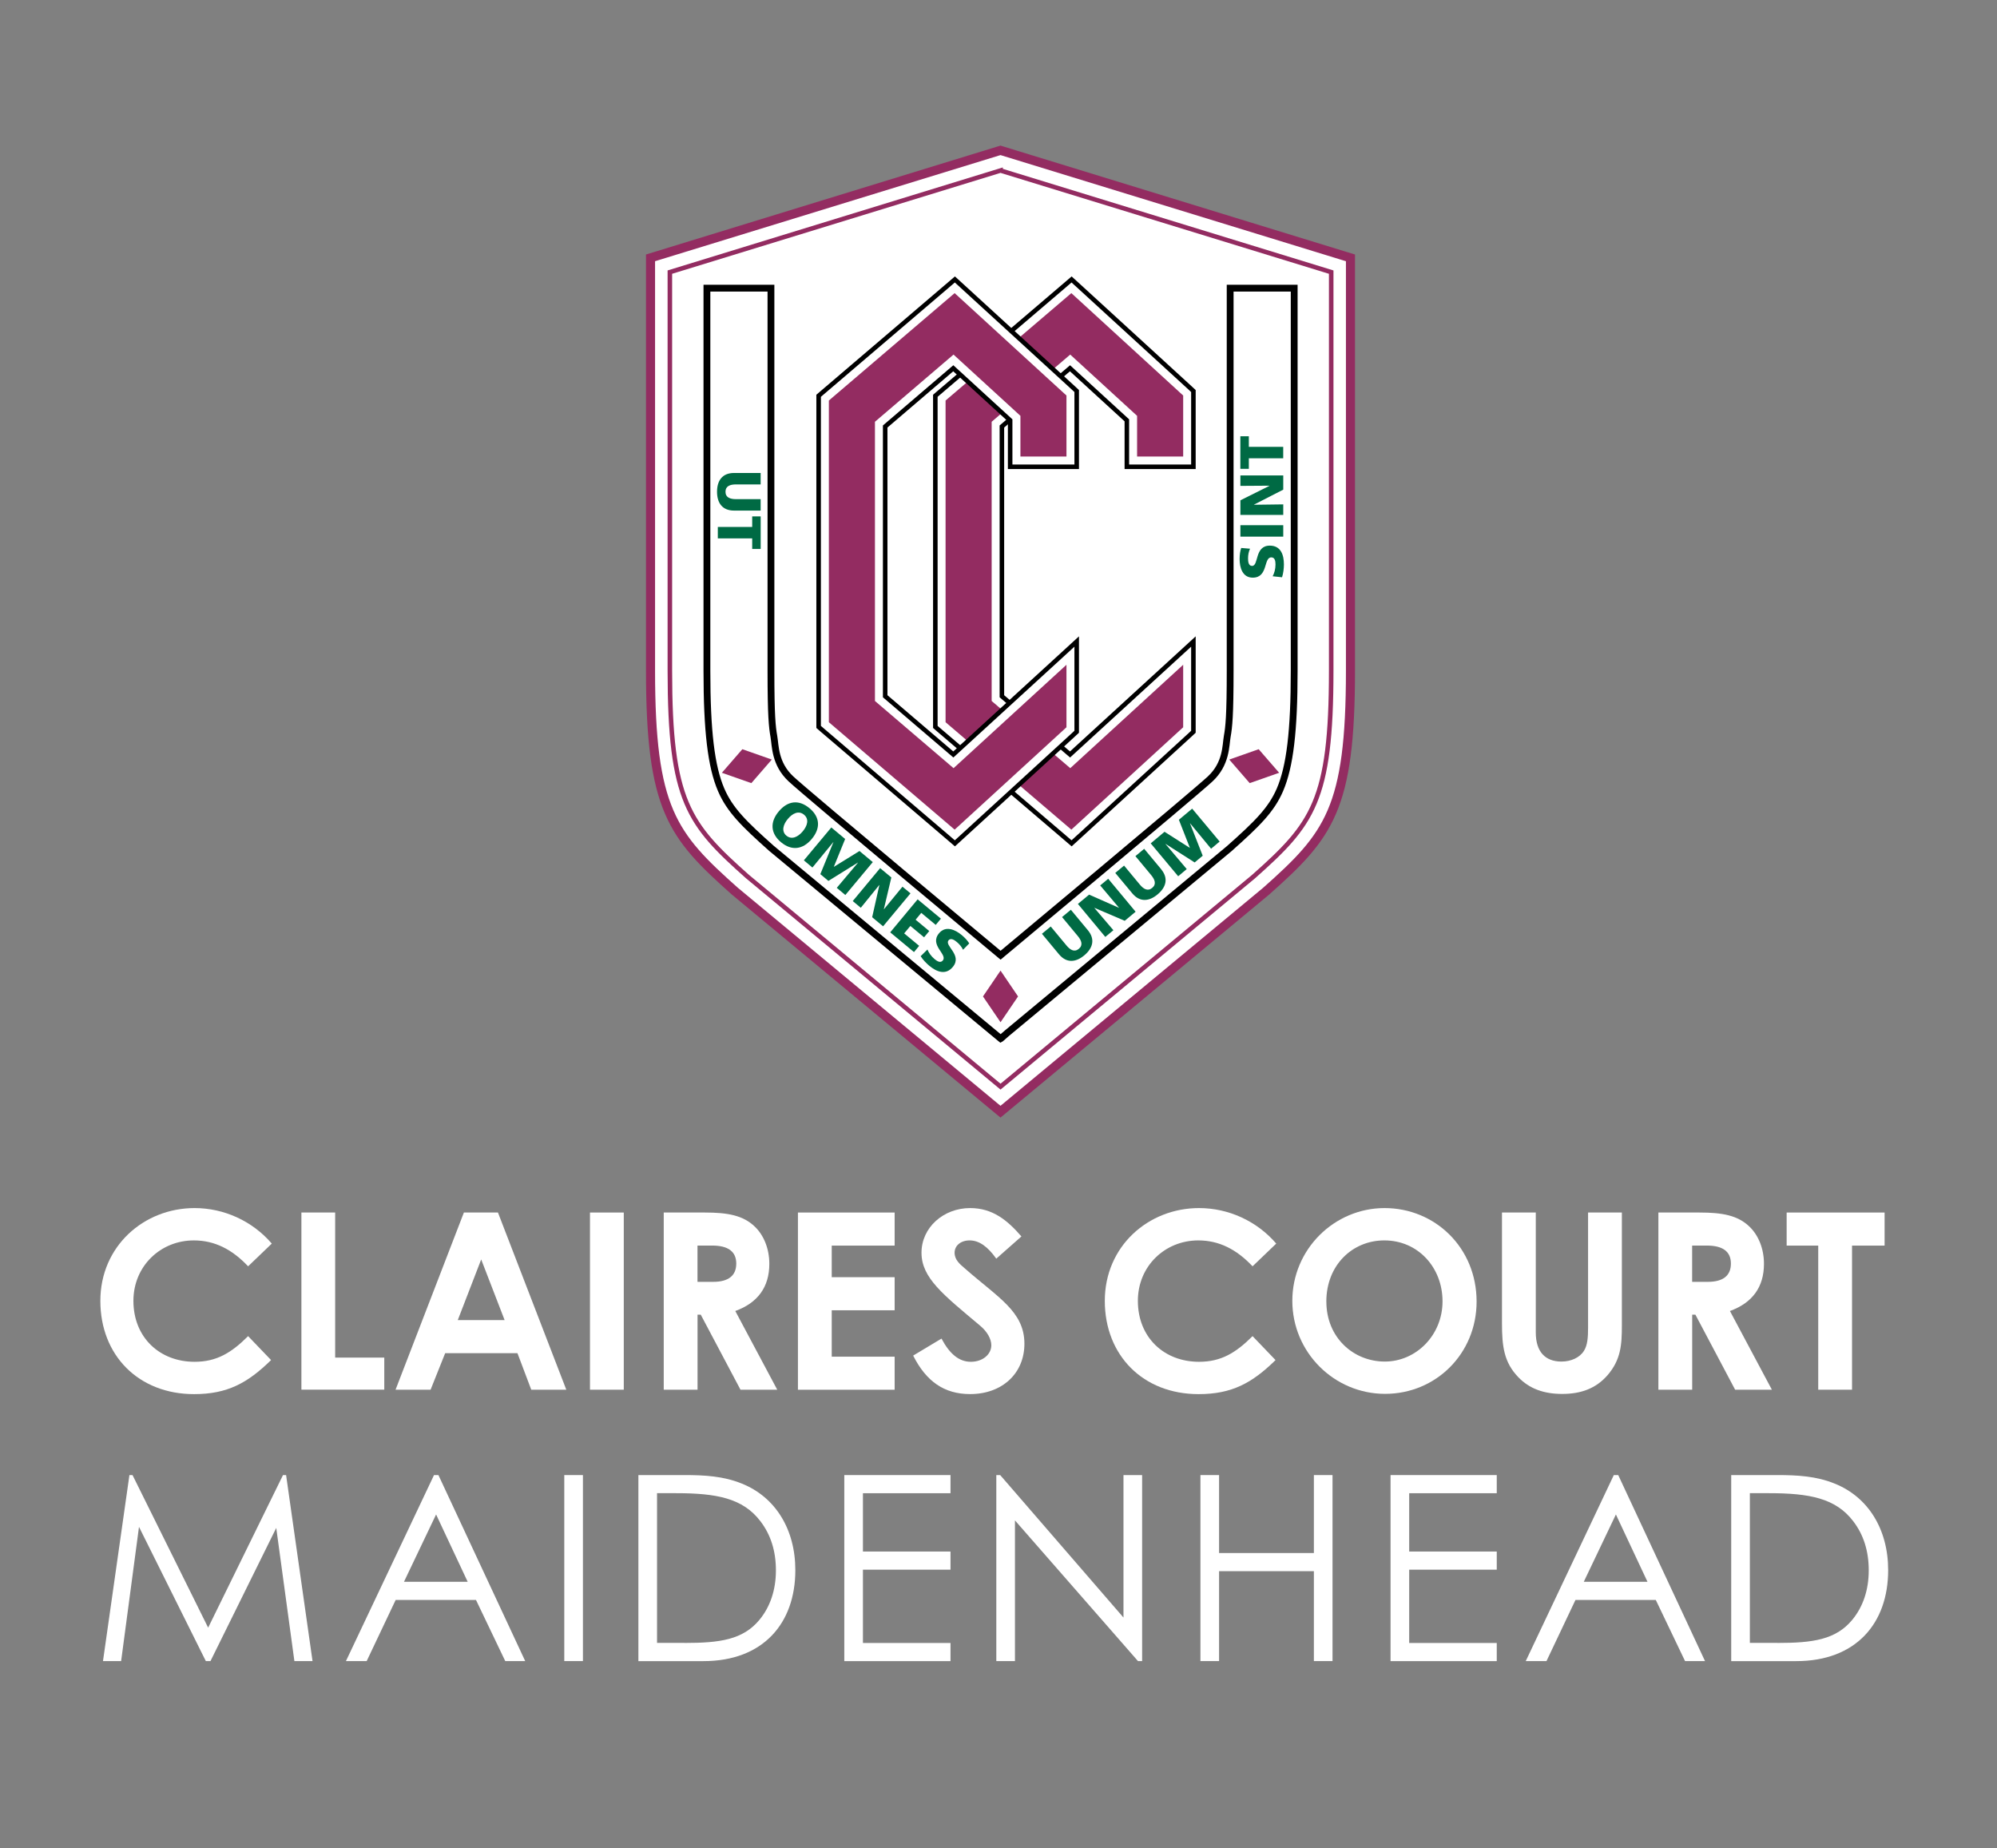 <?xml version="1.0" encoding="UTF-8"?><svg id="Layer_1" xmlns="http://www.w3.org/2000/svg" viewBox="0 0 515.21 476.69"><rect x="0" y="0" width="515.21" height="476.69" fill="#808080" stroke="none"/><defs><style>.cls-1{fill:#006a44;}.cls-2,.cls-3,.cls-4,.cls-5{fill:#fff;}.cls-6{fill:#932c61;}.cls-3{stroke-width:2.34px;}.cls-3,.cls-7{stroke:#932c61;}.cls-7{fill:none;}.cls-7,.cls-4{stroke-width:1.17px;}.cls-4,.cls-5{stroke:#000;}.cls-5{stroke-width:1.76px;}</style></defs><g><path class="cls-3" d="M346.54,65.94l-87.64-26.92-.78-.24-.78,.24-87.64,26.92-1.87,.57v106.49c0,35.71,5.58,42.49,21.71,56.83l.03,.03,.04,.03,66.82,55.46,1.69,1.4,1.69-1.4,66.82-55.46,.04-.03,.03-.03c16.13-14.34,21.71-21.12,21.71-56.83V66.51l-1.87-.57Z"/><path class="cls-7" d="M258.13,43.98l-85.31,26.21v102.82c0,33.67,4.81,39.57,20.01,53.08l65.3,54.2,65.3-54.2c15.2-13.52,20.01-19.42,20.01-53.08V70.19l-85.31-26.21Z"/><g><polygon class="cls-4" points="307.04 100.07 278.19 73.66 276.46 72.08 274.69 73.6 242.23 101.3 241.31 102.09 241.31 103.31 241.31 186.29 241.31 187.5 242.23 188.3 274.69 216.01 276.46 217.53 278.19 215.95 307.04 189.54 307.89 188.75 307.89 187.59 307.89 171.47 307.89 165.47 303.47 169.52 276.06 194.61 258.48 179.59 258.48 110.01 276.05 94.99 290.72 108.42 290.72 117.76 290.72 120.4 293.36 120.4 305.25 120.4 307.89 120.4 307.89 117.76 307.89 102.02 307.89 100.86 307.04 100.07"/><polygon class="cls-6" points="305.25 171.47 305.25 187.59 276.4 214 243.95 186.29 243.95 103.31 276.4 75.61 305.25 102.02 305.25 117.76 293.36 117.76 293.36 107.26 276.11 91.46 255.84 108.79 255.84 180.81 276.12 198.14 305.25 171.47"/></g><path class="cls-5" d="M258.17,267.9l-1.92-1.59-57.35-47.6,.3,.26c-7.26-6.45-10.92-10.06-13.15-15.25-2.58-5.99-3.67-15.17-3.67-30.71V74.33h16.52v98.67c0,11.64,.32,14.54,.75,16.93,.43,2.39,.19,7.05,4.43,11,4.24,3.95,54.06,45.46,54.06,45.46,0,0,49.82-41.51,54.06-45.46,4.24-3.95,4-8.61,4.42-11,.43-2.39,.75-5.28,.75-16.93V74.33h16.52v98.67c0,15.54-1.1,24.72-3.67,30.71-2.23,5.19-5.9,8.8-13.16,15.25l.31-.26-57.57,47.79-1.61,1.4Z"/><g><path class="cls-1" d="M280.66,239.94c1.94,2.33,1.29,4.63-.92,6.48-2.22,1.85-4.6,2.05-6.54-.28l-4.39-5.28,2.27-1.88,4.07,4.9c.93,1.12,2.02,1.82,3.18,.86,1.16-.96,.67-2.17-.26-3.29l-4.07-4.9,2.27-1.89,4.39,5.28Z"/><path class="cls-1" d="M278.09,233.16l2.89-2.4,7.68,3.39,.02-.02-4.84-5.74,2.07-1.72,7.07,8.5-2.81,2.34-7.81-3.34-.02,.02,4.91,5.75-2.09,1.73-7.07-8.51Z"/><path class="cls-1" d="M299.57,224.22c1.93,2.33,1.29,4.63-.92,6.48-2.21,1.85-4.6,2.05-6.53-.27l-4.39-5.27,2.27-1.89,4.07,4.9c.93,1.12,2.03,1.82,3.19,.85,1.16-.96,.67-2.16-.26-3.29l-4.07-4.9,2.26-1.89,4.39,5.27Z"/><path class="cls-1" d="M296.88,217.53l3.56-2.98,6.51,4.14,.02-.02-2.83-7.22,3.43-2.87,7.09,8.49-2.21,1.85-5.41-6.55-.03,.02,3.28,8.33-2.08,1.74-7.51-4.79-.02,.02,5.49,6.48-2.21,1.85-7.09-8.49Z"/><path class="cls-1" d="M328.34,148.63c.41-.76,.73-1.82,.73-3.04,0-.93-.19-1.82-1.08-1.82-2.06,0-.76,5.23-4.79,5.23-2.66,0-3.39-2.6-3.39-4.81,0-1.06,.16-2.11,.41-2.85l2.28,.19c-.35,.76-.51,1.62-.51,2.46,0,.74,.06,1.98,1.03,1.98,1.79,0,.59-5.23,4.58-5.23,2.87,0,3.64,2.41,3.64,4.86,0,1.03-.16,2.31-.48,3.3l-2.44-.26Z"/><path class="cls-1" d="M320.01,138.42v-2.95h11.06v2.95h-11.06Z"/><path class="cls-1" d="M320.01,132.81v-3.76l7.51-3.74v-.03l-7.51,.05v-2.69h11.06v3.66l-7.56,3.87v.03l7.56-.1v2.71h-11.06Z"/><path class="cls-1" d="M322.19,118.21v2.72h-2.19v-8.4h2.19v2.73h8.87v2.95h-8.87Z"/></g><g><path class="cls-1" d="M189.38,131.7c-3.03,0-4.39-1.97-4.39-4.85s1.36-4.85,4.39-4.85h6.86v2.95h-6.37c-1.46,0-2.7,.4-2.7,1.9s1.24,1.9,2.7,1.9h6.37v2.95h-6.86Z"/><path class="cls-1" d="M194.06,135.92v-2.72h2.19v8.4h-2.19v-2.73h-8.87v-2.95h8.87Z"/><path class="cls-1" d="M208.85,208.47c2.79,2.35,2.85,5.23,.56,7.95-2.26,2.69-5.16,3.13-7.93,.81-2.76-2.32-2.83-5.25-.56-7.94,2.28-2.72,5.14-3.15,7.93-.81Zm-5.96,7.08c1.37,1.15,3.02,.3,4.19-1.09,1.23-1.46,1.73-3.16,.36-4.31-1.37-1.15-2.96-.38-4.19,1.09-1.17,1.39-1.73,3.16-.36,4.32Z"/><path class="cls-1" d="M214.48,213.44l3.56,2.97-2.91,7.15,.02,.02,6.59-4.07,3.43,2.86-7.08,8.49-2.21-1.85,5.47-6.49-.03-.02-7.6,4.72-2.08-1.74,3.37-8.25-.02-.02-5.39,6.56-2.21-1.85,7.08-8.49Z"/><path class="cls-1" d="M227.07,223.93l2.89,2.4-1.93,8.17,.03,.02,4.77-5.81,2.07,1.72-7.07,8.5-2.82-2.34,1.86-8.29-.03-.02-4.76,5.87-2.08-1.73,7.08-8.51Z"/><path class="cls-1" d="M236.75,231.98l6,4.98-1.34,1.61-3.73-3.1-1.46,1.76,3.52,2.93-1.34,1.61-3.53-2.93-1.6,1.92,3.87,3.21-1.34,1.61-6.13-5.09,7.07-8.51Z"/><path class="cls-1" d="M239.27,244.91c.32,.8,.94,1.73,1.87,2.5,.72,.6,1.52,1.02,2.09,.34,1.32-1.59-3.54-3.93-.97-7.02,1.7-2.05,4.17-.95,5.87,.47,.82,.68,1.52,1.47,1.93,2.14l-1.6,1.64c-.36-.75-.92-1.42-1.56-1.96-.57-.48-1.57-1.22-2.18-.47-1.15,1.38,3.65,3.79,1.1,6.86-1.83,2.21-4.18,1.27-6.07-.3-.79-.66-1.68-1.6-2.23-2.47l1.75-1.72Z"/></g><g><polygon class="cls-4" points="276.93 100.07 248.08 73.66 246.35 72.08 244.58 73.6 212.12 101.3 211.2 102.09 211.2 103.31 211.2 186.29 211.2 187.5 212.12 188.3 244.58 216.01 246.35 217.53 248.08 215.95 276.93 189.54 277.78 188.75 277.78 187.59 277.78 171.47 277.78 165.47 273.36 169.52 245.95 194.61 228.37 179.59 228.37 110.01 245.94 94.99 260.61 108.42 260.61 117.76 260.61 120.4 263.26 120.4 275.14 120.4 277.78 120.4 277.78 117.76 277.78 102.02 277.78 100.86 276.93 100.07"/><polygon class="cls-6" points="275.14 171.47 275.14 187.59 246.29 214 213.84 186.29 213.84 103.31 246.29 75.61 275.14 102.02 275.14 117.76 263.26 117.76 263.26 107.26 246 91.46 225.73 108.79 225.73 180.81 246.01 198.14 275.14 171.47"/></g><polygon class="cls-6" points="262.65 257.02 258.13 250.36 253.6 257.02 258.13 263.68 262.65 257.02"/><polygon class="cls-6" points="193.84 202 199.12 195.92 191.52 193.25 186.24 199.33 193.84 202"/><polygon class="cls-6" points="322.41 202 317.14 195.92 324.73 193.25 330.01 199.33 322.41 202"/></g><path class="cls-2" d="M69.93,350.82c-6.05,5.92-11.27,8.78-19.86,8.78-14.32,0-24.18-9.99-24.18-24.06s11.2-23.93,24.31-23.93c7.57,0,14.89,3.31,19.92,9.16l-6.11,5.86c-4.14-4.39-8.66-6.68-14-6.68-8.59,0-15.59,6.62-15.59,15.59,0,9.42,6.75,15.72,15.78,15.72,5.66,0,9.48-2.29,13.81-6.62l5.92,6.17Z"/><path class="cls-2" d="M77.75,312.76h8.72v37.42h12.67v8.27h-21.38v-45.7Z"/><path class="cls-2" d="M119.69,312.76h8.78l17.63,45.7h-9.04l-3.56-9.42h-18.65l-3.76,9.42h-9.04l17.63-45.7Zm4.46,12.09l-6.05,15.66h12.09l-6.05-15.66Z"/><path class="cls-2" d="M152.21,312.76h8.72v45.7h-8.72v-45.7Z"/><path class="cls-2" d="M171.24,312.76h10.63c5.79,0,9.87,.7,12.92,3.69,2.29,2.23,3.69,5.66,3.69,9.55,0,5.98-2.99,10.06-8.78,12.16l10.82,20.3h-9.48l-10.25-19.35h-.83v19.35h-8.72v-45.7Zm8.72,17.88h4.01c3.95,0,5.98-1.59,5.98-4.71s-2.1-4.65-6.24-4.65h-3.76v9.36Z"/><path class="cls-2" d="M205.86,312.76h24.95v8.53h-16.23v8.15h16.23v8.53h-16.23v11.97h16.23v8.53h-24.95v-45.7Z"/><path class="cls-2" d="M242.9,345.28c2.1,3.95,4.52,5.98,7.57,5.98s5.28-1.91,5.28-4.26c0-1.65-1.08-3.56-2.93-5.09-9.48-7.96-15.08-12.28-15.08-18.78s5.66-11.52,12.54-11.52c5.79,0,9.61,3.12,13.24,7.32l-6.49,5.73c-2.16-3.06-4.39-4.71-6.87-4.71-2.29,0-3.88,1.34-3.88,3.18s1.34,2.93,2.67,4.07c8.53,7.51,15.34,11.07,15.34,19.41,0,7.64-5.73,12.98-14,12.98-6.68,0-11.33-3.25-14.7-9.93l7.32-4.39Z"/><path class="cls-2" d="M329.08,350.82c-6.05,5.92-11.26,8.78-19.86,8.78-14.32,0-24.19-9.99-24.19-24.06s11.2-23.93,24.31-23.93c7.57,0,14.89,3.31,19.92,9.16l-6.11,5.86c-4.14-4.39-8.66-6.68-14-6.68-8.59,0-15.59,6.62-15.59,15.59,0,9.42,6.75,15.72,15.78,15.72,5.67,0,9.48-2.29,13.81-6.62l5.92,6.17Z"/><path class="cls-2" d="M380.95,335.73c0,13.43-10.5,23.8-23.61,23.8s-23.93-10.69-23.93-23.99,10.82-23.93,23.8-23.93,23.74,10.18,23.74,24.12Zm-38.76,0c0,9.29,7,15.47,15.08,15.47s14.89-6.81,14.89-15.53-6.3-15.72-15.02-15.72c-8.21,0-14.96,6.36-14.96,15.78Z"/><path class="cls-2" d="M387.5,312.76h8.72v30.93c0,4.96,2.42,7.51,6.62,7.51,2.48,0,4.71-1.02,5.79-2.74,.95-1.46,1.08-3.56,1.08-5.98v-29.72h8.72v29.09c0,5.03-.25,8.85-3.69,12.86-2.93,3.37-6.75,4.84-11.71,4.84-4.71,0-8.47-1.34-11.33-4.33-3.69-3.82-4.2-7.96-4.2-13.87v-28.58Z"/><path class="cls-2" d="M427.85,312.76h10.63c5.79,0,9.87,.7,12.92,3.69,2.29,2.23,3.69,5.66,3.69,9.55,0,5.98-2.99,10.06-8.78,12.16l10.82,20.3h-9.48l-10.25-19.35h-.83v19.35h-8.72v-45.7Zm8.72,17.88h4.01c3.95,0,5.98-1.59,5.98-4.71s-2.1-4.65-6.24-4.65h-3.76v9.36Z"/><path class="cls-2" d="M460.94,312.76h25.27v8.53h-8.4v37.17h-8.72v-37.17h-8.15v-8.53Z"/><path class="cls-2" d="M26.57,428.46l6.82-47.98h.8l19.51,39.36,19.31-39.36h.8l6.82,47.98h-4.68l-4.68-34.35-16.97,34.35h-1.2l-17.24-34.62-4.61,34.62h-4.68Z"/><path class="cls-2" d="M113.11,380.48l22.39,47.98h-5.15l-7.55-15.77h-20.72l-7.48,15.77h-5.35l22.72-47.98h1.14Zm-.6,10.16l-8.29,17.37h16.44l-8.15-17.37Z"/><path class="cls-2" d="M145.58,380.48h4.81v47.98h-4.81v-47.98Z"/><path class="cls-2" d="M164.69,380.48h11.83c5.28,0,10.16,.27,14.9,2.21,8.62,3.47,13.77,11.76,13.77,22.32,0,13.7-8.29,23.46-23.72,23.46h-16.77v-47.98Zm11.9,43.3c9.09,0,15.1-.8,19.38-6.01,2.74-3.34,4.21-7.68,4.21-12.7s-1.34-9.22-4.01-12.7c-4.54-5.95-11.36-7.22-21.78-7.22h-4.88v38.62h7.08Z"/><path class="cls-2" d="M217.82,380.48h27.4v4.68h-22.59v15.04h22.59v4.68h-22.59v18.91h22.59v4.68h-27.4v-47.98Z"/><path class="cls-2" d="M257.04,428.46v-47.98h1l31.81,36.75v-36.75h4.81v47.98h-1.07l-31.74-36.29v36.29h-4.81Z"/><path class="cls-2" d="M309.7,380.48h4.81v20.11h24.46v-20.11h4.81v47.98h-4.81v-23.19h-24.46v23.19h-4.81v-47.98Z"/><path class="cls-2" d="M358.75,380.48h27.4v4.68h-22.59v15.04h22.59v4.68h-22.59v18.91h22.59v4.68h-27.4v-47.98Z"/><path class="cls-2" d="M417.49,380.48l22.39,47.98h-5.15l-7.55-15.77h-20.72l-7.48,15.77h-5.35l22.72-47.98h1.14Zm-.6,10.16l-8.29,17.37h16.44l-8.15-17.37Z"/><path class="cls-2" d="M446.63,380.48h11.83c5.28,0,10.16,.27,14.9,2.21,8.62,3.47,13.77,11.76,13.77,22.32,0,13.7-8.29,23.46-23.72,23.46h-16.77v-47.98Zm11.9,43.3c9.09,0,15.1-.8,19.38-6.01,2.74-3.34,4.21-7.68,4.21-12.7s-1.34-9.22-4.01-12.7c-4.54-5.95-11.36-7.22-21.78-7.22h-4.88v38.62h7.08Z"/></svg>